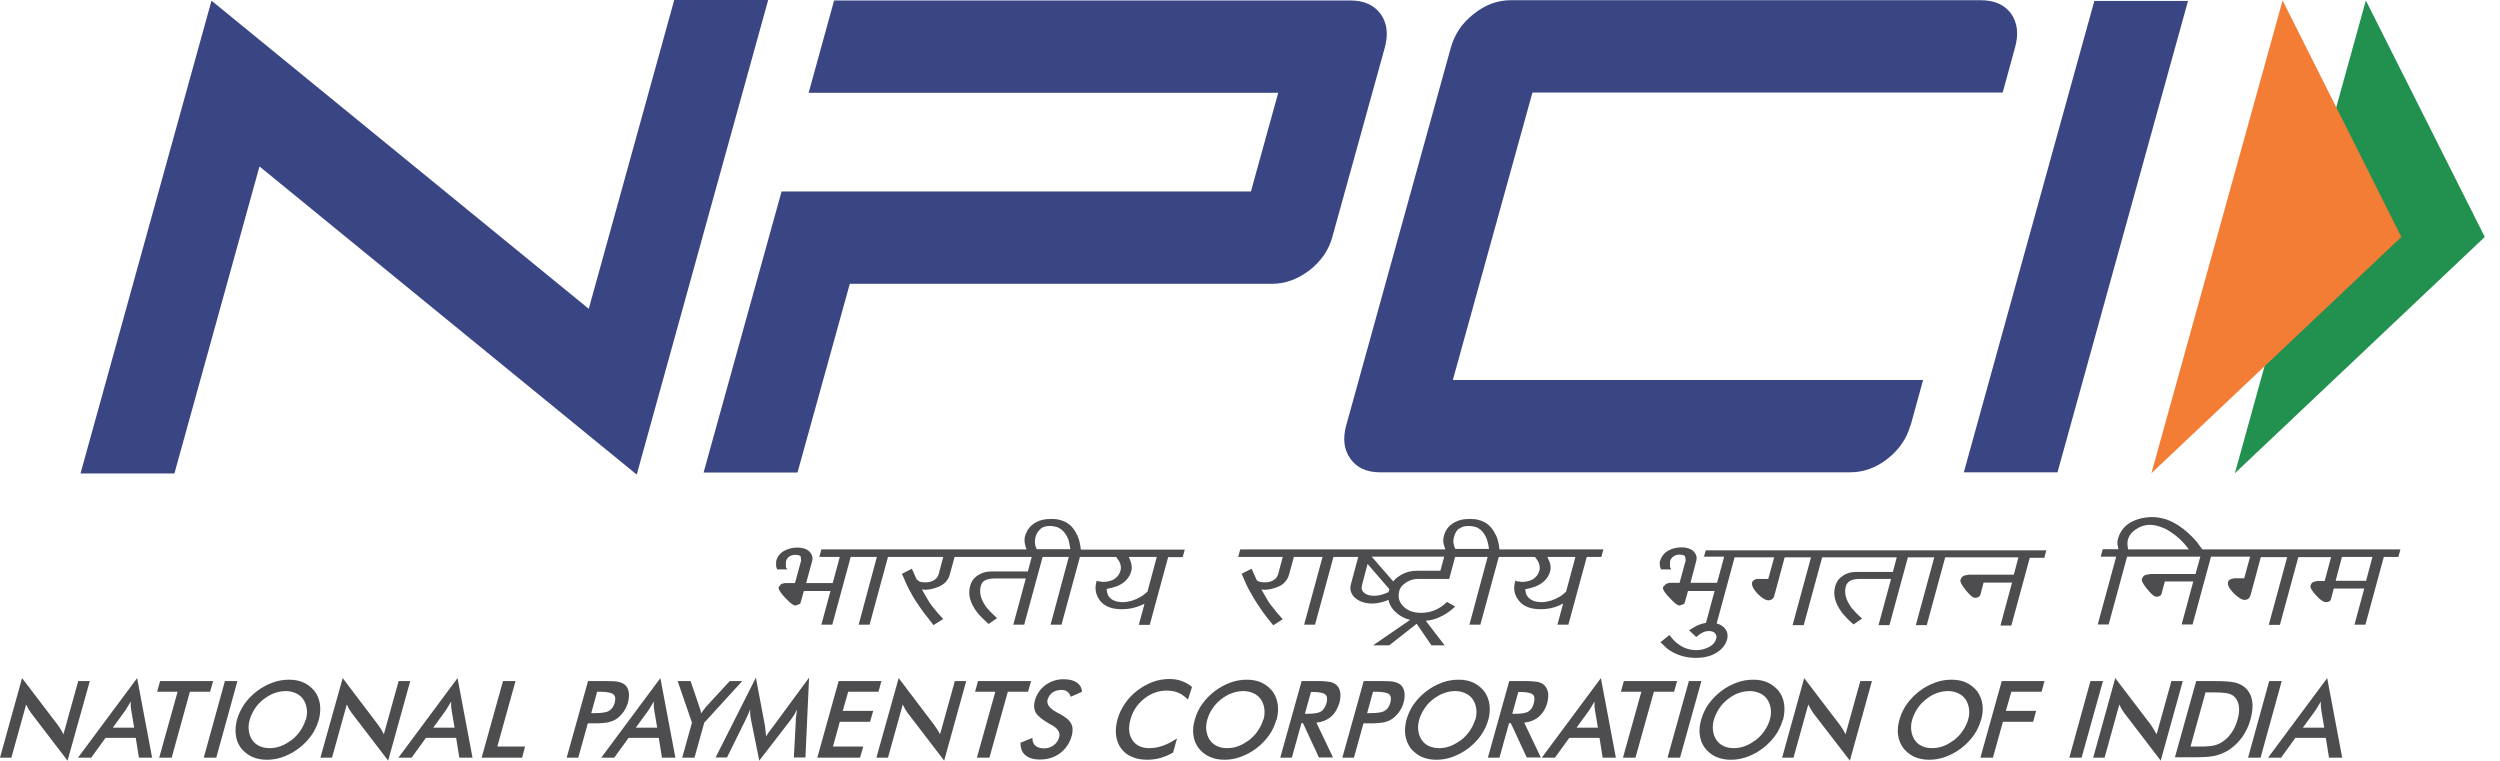 <svg width="138" height="42" viewBox="0 0 138 42" fill="none" xmlns="http://www.w3.org/2000/svg">
<g clip-path="url(#clip0_1612_2180)">
<path d="M105.452 23.485C105.252 24.213 104.825 24.828 104.185 25.33C103.544 25.832 102.854 26.071 102.126 26.071H76.168C75.44 26.071 74.9 25.82 74.549 25.33C74.185 24.828 74.109 24.213 74.31 23.485L80.084 2.636C80.285 1.908 80.699 1.28 81.339 0.778C81.98 0.263 82.657 0.012 83.385 0.012H109.344C110.097 0.012 110.649 0.263 111.013 0.753C111.365 1.255 111.44 1.883 111.226 2.636L110.549 5.109H84.591L80.197 20.975H106.155L105.465 23.485H105.452Z" fill="#3A4683"/>
<path d="M113.574 26.071H108.403L115.608 0.05H120.779L113.574 26.071Z" fill="#3A4683"/>
<path d="M42.403 0H37.218L32.499 17.046L11.675 0.038L4.444 26.134H9.628L14.323 9.188L35.147 26.197L42.403 0Z" fill="#3A4683"/>
<path d="M76.206 0.766C75.842 0.276 75.29 0.025 74.537 0.025H46.043L44.637 5.122H70.558L69.051 10.569H43.143L38.838 26.084H44.022L46.909 15.666H70.219C70.947 15.666 71.624 15.415 72.277 14.925C72.917 14.423 73.344 13.82 73.545 13.08L76.432 2.661C76.645 1.908 76.57 1.281 76.219 0.779L76.206 0.766Z" fill="#3A4683"/>
<path d="M130.595 0.025L137.16 13.08L123.365 26.122L130.595 0.025Z" fill="#22914F"/>
<path d="M126 0.025L132.553 13.08L118.758 26.122L126 0.025Z" fill="#F47D35"/>
<path d="M117.917 29.21C118.156 29.047 118.407 28.971 118.658 28.971C118.909 28.971 119.16 29.034 119.424 29.147C119.562 29.197 119.687 29.273 119.813 29.36C120.114 29.549 120.377 29.787 120.616 30.063L120.679 30.139L120.829 30.327H117.478L117.453 30.226V30.201C117.428 30.063 117.428 29.938 117.453 29.825C117.516 29.561 117.679 29.36 117.917 29.21ZM130.959 30.741L130.608 32.059H128.926L129.277 30.741H130.959ZM121.57 30.327C121.47 30.189 121.357 30.051 121.256 29.9C120.917 29.511 120.591 29.235 120.277 29.021C120.039 28.871 119.8 28.745 119.574 28.67C119.336 28.595 119.072 28.544 118.821 28.544C118.357 28.544 117.942 28.645 117.591 28.846C117.252 29.047 117.026 29.348 116.913 29.737C116.875 29.887 116.863 30.038 116.913 30.176L116.938 30.314H116.072L115.959 30.729H116.813L115.796 34.469H116.398L117.415 30.729H121.457L121.193 31.683H118.721L118.444 31.733C118.344 31.77 118.269 31.846 118.231 31.971C118.218 32.034 118.231 32.147 118.495 32.486L118.532 32.523C118.758 32.812 118.921 32.938 119.034 32.938C119.21 32.938 119.285 32.862 119.311 32.8L119.499 32.097H121.068L120.428 34.469H121.03L122.047 30.729H124.206L123.88 31.921H123.327L123.227 31.946C123.089 31.971 123.013 32.034 122.988 32.122C122.951 32.285 123.039 32.473 123.29 32.737C123.541 32.988 123.742 33.114 123.905 33.114C124.043 33.114 124.143 33.051 124.206 32.925L124.256 32.762L124.796 30.754H126.252L125.235 34.494H125.85L126.867 30.754H128.675L128.323 32.072H127.921L127.746 32.109C127.645 32.134 127.583 32.197 127.545 32.31C127.507 32.436 127.608 32.599 127.846 32.862C128.072 33.114 128.248 33.239 128.398 33.239C128.511 33.239 128.599 33.201 128.649 33.126L128.687 33.013L128.825 32.486H130.507L129.967 34.482H130.57L131.587 30.741H132.39L132.503 30.327H121.595H121.57Z" fill="#4D4C4E"/>
<path d="M94.043 30.728H95.173L94.784 32.172H93.315L93.629 30.979C93.692 30.753 93.629 30.577 93.478 30.427C93.328 30.289 93.102 30.213 92.826 30.213C92.549 30.213 92.298 30.276 92.072 30.402C91.859 30.527 91.708 30.728 91.633 30.966C91.608 31.042 91.608 31.13 91.633 31.268V31.293L91.683 31.406V31.431H92.261L92.21 31.356L92.185 31.305V30.992C92.21 30.879 92.273 30.791 92.374 30.715C92.462 30.653 92.575 30.615 92.7 30.615C92.863 30.615 92.964 30.64 93.014 30.703L93.052 30.929L92.713 32.172H92.148L91.959 32.234L91.796 32.41C91.784 32.485 91.796 32.623 92.16 33C92.512 33.389 92.65 33.427 92.725 33.427L92.976 33.326L93.026 33.163L93.177 32.623H94.646L94.169 34.381C93.98 34.418 93.805 34.469 93.629 34.556C93.541 34.607 93.428 34.669 93.29 34.757L93.24 34.795L93.629 35.159L93.667 35.134L93.867 34.983C94.018 34.883 94.181 34.833 94.319 34.833C94.483 34.833 94.595 34.87 94.671 34.958C94.746 35.046 94.771 35.146 94.734 35.259C94.683 35.448 94.558 35.598 94.344 35.711C94.131 35.824 93.905 35.887 93.641 35.887C93.227 35.887 92.863 35.749 92.549 35.485C92.436 35.398 92.323 35.272 92.185 35.096L92.148 35.059L91.658 35.448L91.696 35.485C91.884 35.674 92.035 35.824 92.185 35.912C92.625 36.188 93.089 36.314 93.616 36.314C94.043 36.314 94.432 36.226 94.734 36.038C95.047 35.849 95.248 35.611 95.336 35.297C95.399 35.046 95.349 34.82 95.173 34.644C95.06 34.531 94.922 34.456 94.759 34.418L95.75 30.766H97.934L97.608 31.958H96.955C96.867 31.996 96.754 32.033 96.717 32.146C96.679 32.297 96.767 32.498 97.005 32.761C97.257 33.013 97.457 33.138 97.621 33.138C97.746 33.138 97.859 33.075 97.922 32.95L97.972 32.774L98.512 30.766H99.968L98.951 34.506H99.566L100.583 30.766H104.7L104.487 31.569H102.478C102.19 31.569 101.939 31.632 101.725 31.782C101.512 31.921 101.361 32.121 101.298 32.385C101.173 32.837 101.298 33.314 101.687 33.828C101.826 34.004 102.026 34.218 102.29 34.444L102.315 34.469L102.792 34.142L102.742 34.105C102.516 33.904 102.34 33.715 102.215 33.565C101.901 33.138 101.788 32.749 101.888 32.372C101.926 32.234 102.001 32.146 102.114 32.071C102.24 31.996 102.416 31.958 102.641 31.958H104.386L103.696 34.506H104.298L105.315 30.766H106.771L105.754 34.506H106.357L107.374 30.766H111.416L111.164 31.72H108.692L108.428 31.77C108.328 31.808 108.252 31.895 108.215 32.021C108.202 32.084 108.215 32.209 108.516 32.586C108.754 32.874 108.905 33 109.018 33C109.156 33 109.244 32.95 109.307 32.862L109.495 32.159H111.064L110.424 34.531H111.026L112.043 30.791H112.846L112.959 30.377H94.156L94.043 30.791V30.728Z" fill="#4D4C4E"/>
<path d="M79.72 30.728L79.507 31.506H78.214C77.912 31.506 77.636 31.569 77.385 31.707L77.222 31.808C77.084 31.896 76.984 31.996 76.908 32.096L75.716 30.728H79.707H79.72ZM76.682 32.523V32.561L76.645 32.686L76.494 32.749C76.281 32.837 76.067 32.887 75.841 32.887C75.59 32.887 75.415 32.824 75.289 32.712C75.164 32.599 75.138 32.46 75.189 32.272L75.49 31.13L76.695 32.523H76.682ZM80.536 29.197C80.674 29.084 80.837 29.034 81.063 29.034C81.214 29.034 81.352 29.059 81.477 29.096C81.728 29.197 81.904 29.385 82.042 29.686C82.105 29.824 82.155 30.038 82.193 30.301H80.335L80.272 30.163V30.138C80.21 29.962 80.21 29.787 80.272 29.611C80.323 29.423 80.41 29.272 80.536 29.172V29.197ZM85.507 30.954L85.419 30.741H86.963L86.448 32.661C86.297 32.799 86.184 32.887 86.097 32.937C85.77 33.126 85.456 33.226 85.13 33.239H85.105C84.703 33.239 84.427 33.113 84.276 32.862C84.239 32.799 84.214 32.686 84.189 32.523C84.427 32.486 84.615 32.423 84.766 32.373C85.193 32.197 85.469 31.908 85.569 31.532C85.62 31.356 85.594 31.155 85.519 30.967L85.507 30.954ZM82.557 29.523C82.356 29.071 82.042 28.795 81.59 28.695C81.465 28.657 81.314 28.645 81.126 28.645C80.762 28.645 80.461 28.72 80.21 28.883C79.946 29.046 79.77 29.285 79.695 29.624C79.645 29.787 79.657 29.975 79.733 30.176L79.783 30.326H68.461L68.348 30.741H70.808L70.557 31.682C70.519 31.82 70.444 31.933 70.306 32.021C70.168 32.109 70.005 32.147 69.804 32.147C69.678 32.147 69.578 32.134 69.49 32.096C69.377 32.046 69.352 32.008 69.352 31.983L69.088 31.393L68.536 31.67L68.561 31.72C68.624 31.858 68.674 31.971 68.712 32.071C68.825 32.347 68.988 32.649 69.201 33.013C69.339 33.239 69.515 33.502 69.716 33.791C69.879 34.017 70.055 34.243 70.256 34.481L70.281 34.519L70.808 34.18L70.77 34.142L70.62 33.967L70.494 33.829L70.268 33.54C70.18 33.427 70.092 33.327 70.042 33.251L69.628 32.536C69.867 32.586 70.143 32.536 70.431 32.435C70.645 32.36 70.82 32.26 70.921 32.134C71.034 32.008 71.109 31.883 71.147 31.745L71.423 30.741H73.005L71.988 34.481H72.59L73.607 30.741H74.975L74.574 32.234C74.486 32.548 74.574 32.799 74.812 33.013C75.051 33.214 75.364 33.314 75.754 33.314C75.917 33.314 76.092 33.289 76.281 33.239C76.394 33.214 76.519 33.163 76.645 33.113C76.682 33.301 76.758 33.477 76.896 33.64L77.009 33.766H77.021C77.247 33.992 77.523 34.142 77.837 34.218L75.791 35.624H76.682L78.201 34.431L79.017 35.624H79.745L78.703 34.268C78.98 34.243 79.205 34.18 79.406 34.092C79.707 33.967 79.996 33.791 80.272 33.527L80.323 33.477L79.871 33.226L79.846 33.251C79.444 33.64 78.98 33.829 78.427 33.829C78.013 33.829 77.687 33.703 77.461 33.465C77.26 33.264 77.184 33.038 77.21 32.774L77.235 32.636L77.272 32.523C77.335 32.385 77.448 32.26 77.611 32.159C77.799 32.034 78.013 31.958 78.251 31.958H79.996L80.323 30.741H82.118L81.113 34.481H81.716L82.733 30.741H84.728L84.892 30.967C84.992 31.168 85.017 31.331 84.98 31.481C84.917 31.707 84.791 31.87 84.603 31.983C84.44 32.071 84.239 32.121 83.988 32.121L83.85 32.096H83.762L83.674 32.059H83.636V32.096C83.523 32.486 83.586 32.837 83.837 33.151C84.076 33.465 84.477 33.628 85.042 33.628H85.067C85.406 33.628 85.72 33.565 86.034 33.44L86.285 33.314L85.971 34.481H86.574L87.59 30.741H88.394L88.507 30.326H82.77C82.733 29.962 82.657 29.699 82.569 29.523H82.557Z" fill="#4D4C4E"/>
<path d="M57.428 29.197C57.566 29.084 57.729 29.034 57.942 29.034C58.093 29.034 58.231 29.059 58.356 29.096C58.608 29.197 58.796 29.398 58.934 29.686C58.997 29.812 59.034 30 59.084 30.314H57.227L57.164 30.163C57.114 29.988 57.114 29.812 57.164 29.636C57.214 29.448 57.315 29.297 57.44 29.197H57.428ZM62.398 30.954L62.31 30.741H63.854L63.34 32.661C63.189 32.799 63.064 32.887 62.976 32.937C62.662 33.126 62.336 33.226 62.009 33.239H61.984C61.582 33.239 61.306 33.113 61.168 32.862C61.13 32.787 61.105 32.661 61.08 32.511C61.319 32.46 61.52 32.41 61.658 32.36C62.084 32.184 62.348 31.896 62.449 31.519C62.499 31.356 62.474 31.155 62.398 30.954ZM59.449 29.523C59.248 29.071 58.921 28.795 58.482 28.695C58.356 28.657 58.206 28.645 58.017 28.645C57.654 28.645 57.352 28.72 57.101 28.883C56.838 29.046 56.662 29.297 56.574 29.624C56.536 29.774 56.549 29.975 56.612 30.176L56.662 30.326H45.34L45.227 30.741H46.356L45.967 32.184H44.499L44.825 30.992C44.888 30.778 44.825 30.59 44.674 30.439C44.524 30.301 44.31 30.226 44.022 30.226C43.733 30.226 43.495 30.289 43.269 30.414C43.055 30.54 42.905 30.728 42.842 30.979V31.268L42.892 31.406V31.431H43.469L43.407 31.356L43.382 31.306V31.004C43.407 30.891 43.469 30.791 43.557 30.728C43.645 30.666 43.758 30.628 43.884 30.628C44.047 30.628 44.16 30.653 44.197 30.716L44.222 30.942L43.884 32.184H43.331L43.13 32.234L42.98 32.41C42.98 32.41 42.93 32.573 43.344 33C43.708 33.389 43.846 33.427 43.921 33.427L44.172 33.327L44.222 33.163L44.373 32.624H45.842L45.34 34.481H45.942L46.959 30.741H48.403L47.398 34.481H48.001L49.017 30.741H52.068L51.817 31.682C51.779 31.82 51.704 31.933 51.566 32.021C51.428 32.109 51.264 32.147 51.064 32.147C50.951 32.147 50.838 32.134 50.75 32.096L50.599 31.983L50.336 31.393L49.796 31.67V31.707C49.858 31.82 49.909 31.946 49.959 32.071C50.072 32.347 50.235 32.649 50.436 33C50.562 33.201 50.725 33.44 50.963 33.778C51.164 34.042 51.34 34.268 51.503 34.469L51.528 34.507L52.068 34.167L52.017 34.117C51.905 33.992 51.817 33.904 51.754 33.829L51.666 33.716C51.503 33.527 51.39 33.377 51.302 33.251L50.888 32.536C51.126 32.586 51.403 32.536 51.691 32.435C51.905 32.36 52.08 32.26 52.193 32.134C52.306 32.008 52.382 31.883 52.419 31.745L52.695 30.741H56.951L56.737 31.544H54.729C54.44 31.544 54.189 31.619 53.976 31.758C53.762 31.896 53.612 32.096 53.549 32.36C53.423 32.812 53.549 33.289 53.938 33.803C54.076 33.979 54.289 34.193 54.541 34.419L54.566 34.444L55.043 34.117L54.992 34.08C54.754 33.866 54.578 33.678 54.465 33.54C54.151 33.126 54.038 32.724 54.139 32.347C54.176 32.209 54.252 32.109 54.352 32.046C54.49 31.971 54.666 31.933 54.88 31.933H56.624L55.934 34.481H56.536L57.553 30.741H58.997L57.992 34.481H58.595L59.612 30.741H61.608L61.771 30.967C61.871 31.155 61.896 31.318 61.858 31.481C61.796 31.707 61.67 31.87 61.482 31.983C61.319 32.071 61.105 32.121 60.867 32.121L60.729 32.096H60.654L60.566 32.059H60.528V32.096C60.415 32.473 60.478 32.824 60.716 33.151C60.955 33.465 61.356 33.628 61.921 33.628H61.946C62.285 33.628 62.599 33.565 62.925 33.44L63.176 33.327L62.863 34.494H63.465L64.482 30.753H65.285L65.398 30.339H59.662C59.624 29.975 59.549 29.712 59.461 29.536L59.449 29.523Z" fill="#4D4C4E"/>
<path d="M0 41.825L1.218 37.431L3.188 40.017L3.351 40.255L3.502 40.532L4.318 37.594H4.958L3.728 41.988L1.72 39.364L1.569 39.138L1.444 38.887L0.628 41.825H0Z" fill="#4D4C4E"/>
<path d="M6.226 40.167H7.406L7.243 39.201L7.218 38.987V38.724L7.067 38.975L6.929 39.201L6.226 40.167ZM7.669 41.824L7.494 40.732H5.824L5.033 41.824H4.305L7.569 37.431L8.397 41.824H7.669Z" fill="#4D4C4E"/>
<path d="M10.481 38.185L9.477 41.825H8.787L9.804 38.185H8.674L8.837 37.595H11.762L11.598 38.185H10.481Z" fill="#4D4C4E"/>
<path d="M11.247 41.825L12.415 37.595H13.105L11.938 41.825H11.247Z" fill="#4D4C4E"/>
<path d="M16.884 39.728C16.946 39.515 16.959 39.314 16.934 39.126C16.909 38.938 16.846 38.762 16.746 38.611C16.645 38.461 16.507 38.348 16.344 38.272C16.181 38.197 15.992 38.147 15.779 38.147C15.566 38.147 15.365 38.184 15.151 38.26C14.938 38.335 14.75 38.448 14.549 38.599C14.361 38.749 14.197 38.913 14.072 39.113C13.946 39.302 13.846 39.515 13.783 39.728C13.72 39.942 13.708 40.143 13.733 40.331C13.758 40.519 13.821 40.695 13.921 40.846C14.022 40.996 14.16 41.109 14.323 41.184C14.486 41.26 14.674 41.297 14.888 41.297C15.101 41.297 15.302 41.26 15.503 41.184C15.716 41.109 15.905 40.984 16.105 40.846C16.294 40.695 16.457 40.519 16.582 40.331C16.708 40.143 16.808 39.942 16.871 39.728H16.884ZM17.599 39.728C17.511 40.03 17.386 40.318 17.198 40.582C17.009 40.846 16.783 41.084 16.507 41.297C16.231 41.511 15.942 41.661 15.641 41.774C15.34 41.887 15.039 41.938 14.737 41.938C14.436 41.938 14.16 41.887 13.909 41.774C13.67 41.661 13.469 41.498 13.306 41.297C13.143 41.084 13.055 40.846 13.018 40.582C12.98 40.318 13.005 40.03 13.08 39.728C13.168 39.427 13.306 39.138 13.482 38.875C13.67 38.611 13.896 38.373 14.172 38.159C14.448 37.946 14.737 37.795 15.039 37.682C15.34 37.569 15.653 37.519 15.955 37.519C16.256 37.519 16.532 37.569 16.771 37.682C17.009 37.795 17.21 37.959 17.373 38.159C17.536 38.373 17.624 38.611 17.662 38.887C17.7 39.151 17.674 39.44 17.599 39.741V39.728Z" fill="#4D4C4E"/>
<path d="M17.686 41.824L18.917 37.431L20.875 40.017L21.038 40.255L21.189 40.531L22.005 37.594H22.645L21.427 41.987L19.419 39.364L19.268 39.138L19.143 38.887L18.327 41.824H17.686Z" fill="#4D4C4E"/>
<path d="M23.912 40.168H25.092L24.928 39.201L24.903 38.988V38.724L24.753 38.975L24.615 39.201L23.912 40.168ZM25.355 41.825L25.18 40.732H23.51L22.719 41.825H21.991L25.255 37.431L26.083 41.825H25.355Z" fill="#4D4C4E"/>
<path d="M26.586 41.825L27.766 37.595H28.456L27.452 41.21H28.983L28.82 41.825H26.586Z" fill="#4D4C4E"/>
<path d="M32.648 39.365H32.824C33.201 39.365 33.477 39.327 33.615 39.239C33.766 39.151 33.866 39.013 33.929 38.8C33.992 38.574 33.967 38.411 33.853 38.323C33.74 38.235 33.502 38.185 33.138 38.185H32.962L32.636 39.365H32.648ZM32.448 39.929L31.92 41.825H31.28L32.46 37.595H33.502C33.816 37.595 34.029 37.607 34.167 37.645C34.305 37.683 34.418 37.733 34.506 37.808C34.607 37.908 34.682 38.034 34.707 38.21C34.732 38.373 34.72 38.561 34.669 38.762C34.619 38.963 34.519 39.151 34.406 39.314C34.28 39.478 34.142 39.616 33.979 39.716C33.853 39.791 33.703 39.842 33.552 39.879C33.402 39.904 33.163 39.929 32.862 39.929H32.473H32.448Z" fill="#4D4C4E"/>
<path d="M35.097 40.167H36.277L36.114 39.201L36.089 38.987V38.724L35.938 38.975L35.8 39.201L35.097 40.167ZM36.541 41.824L36.365 40.732H34.696L33.905 41.824H33.189L36.453 37.431L37.281 41.824H36.553H36.541Z" fill="#4D4C4E"/>
<path d="M37.657 41.825L38.197 39.892L37.406 37.595H38.121L38.611 39.038L38.661 39.176L38.699 39.377L38.837 39.189L38.975 39.013L40.281 37.595H40.971L38.875 39.892L38.335 41.825H37.657Z" fill="#4D4C4E"/>
<path d="M43.92 39.74C43.92 39.74 43.933 39.615 43.958 39.464C43.971 39.339 43.996 39.238 43.996 39.163L43.845 39.452L43.644 39.74L41.912 41.987L41.448 39.69L41.41 39.414V39.151L41.297 39.427L41.159 39.728L40.13 41.812H39.502L41.724 37.406L42.226 40.067L42.251 40.28C42.251 40.381 42.276 40.494 42.289 40.644C42.364 40.519 42.464 40.368 42.615 40.18L42.703 40.067L44.661 37.406L44.46 41.812H43.82L43.933 39.728L43.92 39.74Z" fill="#4D4C4E"/>
<path d="M45.114 41.825L46.294 37.595H48.654L48.491 38.185H46.821L46.52 39.239H48.202L48.026 39.842H46.357L45.98 41.21H47.65L47.474 41.825H45.114Z" fill="#4D4C4E"/>
<path d="M48.377 41.824L49.607 37.431L51.566 40.017L51.729 40.255L51.892 40.531L52.708 37.594H53.335L52.118 41.987L50.109 39.364L49.959 39.138L49.833 38.887L49.017 41.824H48.377Z" fill="#4D4C4E"/>
<path d="M55.632 38.185L54.615 41.825H53.925L54.941 38.185H53.824L53.987 37.595H56.912L56.749 38.185H55.632Z" fill="#4D4C4E"/>
<path d="M56.373 40.984L56.988 40.733C56.988 40.921 57.038 41.059 57.151 41.159C57.264 41.26 57.427 41.31 57.641 41.31C57.841 41.31 58.017 41.247 58.168 41.134C58.318 41.021 58.419 40.871 58.469 40.682C58.532 40.431 58.394 40.205 58.042 40.017L57.929 39.954C57.528 39.728 57.276 39.515 57.176 39.339C57.076 39.151 57.051 38.938 57.126 38.661C57.226 38.323 57.415 38.034 57.703 37.821C57.992 37.607 58.331 37.494 58.708 37.494C59.021 37.494 59.26 37.557 59.435 37.67C59.611 37.795 59.712 37.959 59.724 38.184L59.109 38.461C59.059 38.323 58.996 38.235 58.908 38.172C58.82 38.109 58.72 38.084 58.582 38.084C58.394 38.084 58.243 38.134 58.105 38.222C57.967 38.323 57.879 38.448 57.829 38.611C57.754 38.862 57.929 39.101 58.343 39.327L58.419 39.364C58.783 39.553 59.021 39.741 59.122 39.929C59.222 40.118 59.235 40.343 59.159 40.62C59.046 41.021 58.833 41.335 58.519 41.574C58.205 41.812 57.829 41.925 57.402 41.925C57.038 41.925 56.774 41.837 56.586 41.674C56.398 41.511 56.322 41.272 56.335 40.959L56.373 40.984Z" fill="#4D4C4E"/>
<path d="M65.574 38.623C65.423 38.46 65.26 38.335 65.059 38.247C64.871 38.159 64.645 38.121 64.406 38.121C63.942 38.121 63.528 38.272 63.151 38.573C62.775 38.874 62.524 39.251 62.398 39.728C62.273 40.18 62.31 40.556 62.511 40.858C62.712 41.159 63.026 41.297 63.453 41.297C63.703 41.297 63.955 41.247 64.206 41.159C64.457 41.071 64.708 40.933 64.971 40.757L64.758 41.536C64.532 41.674 64.306 41.761 64.068 41.837C63.829 41.9 63.591 41.937 63.327 41.937C63.001 41.937 62.724 41.887 62.473 41.774C62.222 41.674 62.034 41.511 61.883 41.31C61.733 41.109 61.645 40.87 61.607 40.594C61.57 40.318 61.607 40.029 61.683 39.715C61.77 39.402 61.909 39.113 62.097 38.837C62.285 38.561 62.511 38.322 62.775 38.121C63.038 37.92 63.327 37.757 63.628 37.644C63.929 37.531 64.243 37.481 64.557 37.481C64.808 37.481 65.034 37.519 65.235 37.594C65.436 37.669 65.624 37.77 65.8 37.92L65.574 38.611V38.623Z" fill="#4D4C4E"/>
<path d="M69.742 39.728C69.804 39.515 69.817 39.314 69.792 39.126C69.767 38.938 69.704 38.762 69.603 38.611C69.503 38.461 69.365 38.348 69.202 38.272C69.038 38.197 68.85 38.147 68.637 38.147C68.424 38.147 68.223 38.184 68.009 38.26C67.796 38.335 67.595 38.448 67.407 38.599C67.218 38.749 67.055 38.913 66.93 39.113C66.792 39.302 66.704 39.515 66.641 39.728C66.578 39.942 66.566 40.143 66.591 40.331C66.616 40.519 66.679 40.695 66.779 40.846C66.879 40.996 67.018 41.109 67.181 41.184C67.344 41.26 67.532 41.297 67.746 41.297C67.959 41.297 68.16 41.26 68.361 41.184C68.574 41.109 68.762 40.984 68.963 40.846C69.151 40.695 69.315 40.519 69.44 40.331C69.566 40.143 69.666 39.942 69.729 39.728H69.742ZM70.457 39.728C70.369 40.03 70.243 40.318 70.055 40.582C69.867 40.846 69.641 41.084 69.365 41.297C69.089 41.511 68.8 41.661 68.499 41.774C68.198 41.887 67.896 41.938 67.595 41.938C67.294 41.938 67.018 41.887 66.767 41.774C66.516 41.661 66.327 41.498 66.164 41.297C66.001 41.084 65.913 40.846 65.875 40.582C65.838 40.318 65.863 40.03 65.951 39.728C66.038 39.427 66.164 39.138 66.352 38.875C66.541 38.611 66.767 38.373 67.043 38.159C67.319 37.946 67.608 37.795 67.909 37.682C68.21 37.569 68.524 37.519 68.825 37.519C69.126 37.519 69.403 37.569 69.641 37.682C69.879 37.795 70.08 37.959 70.243 38.159C70.394 38.373 70.495 38.611 70.532 38.887C70.57 39.151 70.545 39.44 70.469 39.741L70.457 39.728Z" fill="#4D4C4E"/>
<path d="M72.026 39.402H72.151C72.515 39.402 72.766 39.365 72.917 39.277C73.055 39.189 73.155 39.038 73.218 38.825C73.281 38.586 73.268 38.423 73.155 38.335C73.055 38.247 72.829 38.197 72.49 38.197H72.365L72.026 39.415V39.402ZM71.837 39.929L71.31 41.825H70.67L71.85 37.595H72.804C73.08 37.595 73.306 37.62 73.444 37.645C73.582 37.683 73.708 37.745 73.795 37.833C73.896 37.934 73.959 38.072 73.984 38.235C74.009 38.398 73.984 38.574 73.946 38.762C73.846 39.101 73.695 39.365 73.482 39.553C73.268 39.741 72.992 39.854 72.666 39.892L73.582 41.812H72.804L71.925 39.917H71.85L71.837 39.929Z" fill="#4D4C4E"/>
<path d="M75.465 39.365H75.641C76.017 39.365 76.293 39.327 76.431 39.239C76.582 39.151 76.683 39.013 76.745 38.8C76.808 38.574 76.783 38.411 76.683 38.323C76.57 38.235 76.331 38.185 75.967 38.185H75.791L75.465 39.365ZM75.264 39.929L74.737 41.825H74.097L75.277 37.595H76.318C76.632 37.595 76.846 37.607 76.984 37.645C77.122 37.683 77.235 37.733 77.323 37.808C77.423 37.908 77.498 38.034 77.523 38.21C77.549 38.373 77.536 38.561 77.486 38.762C77.436 38.963 77.335 39.151 77.222 39.314C77.097 39.478 76.959 39.616 76.795 39.716C76.67 39.791 76.532 39.842 76.369 39.879C76.218 39.904 75.98 39.929 75.678 39.929H75.289H75.264Z" fill="#4D4C4E"/>
<path d="M81.44 39.728C81.503 39.515 81.515 39.314 81.49 39.126C81.465 38.938 81.402 38.762 81.302 38.611C81.202 38.461 81.064 38.347 80.9 38.272C80.737 38.197 80.549 38.147 80.335 38.147C80.122 38.147 79.921 38.184 79.708 38.26C79.494 38.335 79.306 38.448 79.105 38.599C78.917 38.749 78.754 38.912 78.628 39.113C78.503 39.301 78.402 39.515 78.34 39.728C78.277 39.942 78.264 40.142 78.289 40.331C78.314 40.519 78.377 40.695 78.478 40.845C78.578 40.996 78.716 41.109 78.879 41.184C79.043 41.26 79.231 41.297 79.444 41.297C79.658 41.297 79.859 41.26 80.059 41.184C80.26 41.109 80.461 40.983 80.662 40.845C80.85 40.695 81.013 40.519 81.139 40.331C81.264 40.142 81.365 39.942 81.427 39.728H81.44ZM82.156 39.728C82.068 40.029 81.942 40.318 81.754 40.582C81.566 40.845 81.34 41.084 81.064 41.297C80.787 41.511 80.499 41.661 80.197 41.774C79.896 41.887 79.595 41.938 79.294 41.938C78.992 41.938 78.716 41.887 78.465 41.774C78.227 41.661 78.026 41.498 77.863 41.297C77.712 41.084 77.612 40.845 77.574 40.582C77.536 40.318 77.561 40.029 77.637 39.728C77.725 39.427 77.85 39.138 78.038 38.875C78.227 38.611 78.453 38.373 78.729 38.159C79.005 37.946 79.294 37.795 79.595 37.682C79.896 37.569 80.21 37.519 80.511 37.519C80.812 37.519 81.089 37.569 81.327 37.682C81.566 37.795 81.766 37.958 81.93 38.159C82.08 38.373 82.181 38.611 82.218 38.887C82.256 39.151 82.231 39.44 82.156 39.741V39.728Z" fill="#4D4C4E"/>
<path d="M83.485 39.402H83.611C83.975 39.402 84.226 39.364 84.364 39.277C84.502 39.189 84.615 39.038 84.665 38.825C84.728 38.586 84.716 38.423 84.603 38.335C84.502 38.247 84.276 38.197 83.937 38.197H83.812L83.473 39.415L83.485 39.402ZM83.297 39.929L82.77 41.825H82.13L83.31 37.595H84.264C84.54 37.595 84.753 37.62 84.904 37.645C85.054 37.682 85.167 37.745 85.255 37.833C85.356 37.934 85.418 38.072 85.456 38.235C85.481 38.398 85.456 38.574 85.418 38.762C85.331 39.101 85.167 39.364 84.954 39.553C84.741 39.741 84.465 39.854 84.138 39.892L85.054 41.812H84.276L83.397 39.917H83.322L83.297 39.929Z" fill="#4D4C4E"/>
<path d="M87.025 40.168H88.205L88.042 39.201L88.017 38.988V38.724L87.866 38.975L87.728 39.201L87.025 40.168ZM88.469 41.825L88.293 40.732H86.623L85.832 41.825H85.105L88.368 37.431L89.197 41.825H88.469Z" fill="#4D4C4E"/>
<path d="M91.294 38.185L90.277 41.825H89.587L90.603 38.185H89.474L89.637 37.595H92.574L92.411 38.185H91.294Z" fill="#4D4C4E"/>
<path d="M92.047 41.825L93.227 37.595H93.917L92.737 41.825H92.047Z" fill="#4D4C4E"/>
<path d="M97.695 39.728C97.758 39.515 97.77 39.314 97.745 39.126C97.72 38.938 97.657 38.762 97.557 38.611C97.456 38.461 97.318 38.348 97.155 38.272C96.992 38.197 96.804 38.147 96.59 38.147C96.377 38.147 96.176 38.184 95.963 38.26C95.749 38.335 95.561 38.448 95.373 38.599C95.184 38.749 95.021 38.913 94.896 39.113C94.77 39.302 94.67 39.515 94.607 39.728C94.544 39.942 94.532 40.143 94.557 40.331C94.582 40.519 94.645 40.695 94.745 40.846C94.846 40.996 94.984 41.109 95.147 41.184C95.31 41.26 95.498 41.297 95.712 41.297C95.925 41.297 96.126 41.26 96.327 41.184C96.528 41.109 96.728 40.984 96.929 40.846C97.117 40.695 97.281 40.519 97.406 40.331C97.532 40.143 97.632 39.942 97.695 39.728ZM98.41 39.728C98.322 40.03 98.197 40.318 98.009 40.582C97.82 40.846 97.594 41.084 97.318 41.297C97.042 41.511 96.753 41.661 96.452 41.774C96.151 41.887 95.85 41.938 95.548 41.938C95.247 41.938 94.971 41.887 94.72 41.774C94.469 41.661 94.281 41.498 94.117 41.297C93.954 41.084 93.866 40.846 93.829 40.582C93.791 40.318 93.816 40.03 93.904 39.728C93.992 39.427 94.117 39.138 94.306 38.875C94.494 38.611 94.72 38.373 94.996 38.159C95.272 37.946 95.561 37.795 95.862 37.682C96.163 37.569 96.477 37.519 96.778 37.519C97.08 37.519 97.356 37.569 97.594 37.682C97.833 37.795 98.034 37.959 98.197 38.159C98.36 38.373 98.448 38.611 98.486 38.887C98.523 39.151 98.498 39.44 98.423 39.741L98.41 39.728Z" fill="#4D4C4E"/>
<path d="M98.373 41.824L99.591 37.431L101.561 40.017L101.725 40.255L101.875 40.531L102.691 37.594H103.331L102.114 41.987L100.093 39.364L99.955 39.138L99.817 38.887L99.001 41.824H98.373Z" fill="#4D4C4E"/>
<path d="M108.64 39.728C108.703 39.515 108.715 39.314 108.69 39.126C108.665 38.938 108.602 38.762 108.502 38.611C108.402 38.461 108.264 38.348 108.1 38.272C107.937 38.197 107.749 38.147 107.536 38.147C107.322 38.147 107.121 38.184 106.908 38.26C106.695 38.335 106.506 38.448 106.318 38.599C106.13 38.749 105.966 38.913 105.841 39.113C105.715 39.302 105.615 39.515 105.552 39.728C105.49 39.942 105.477 40.143 105.502 40.331C105.527 40.519 105.59 40.695 105.69 40.846C105.791 40.996 105.929 41.109 106.092 41.184C106.255 41.26 106.443 41.297 106.657 41.297C106.87 41.297 107.071 41.26 107.272 41.184C107.485 41.109 107.674 40.984 107.874 40.846C108.063 40.695 108.226 40.519 108.351 40.331C108.477 40.143 108.577 39.942 108.64 39.728ZM109.356 39.728C109.268 40.03 109.142 40.318 108.954 40.582C108.766 40.846 108.54 41.084 108.264 41.297C107.987 41.511 107.699 41.661 107.397 41.774C107.096 41.887 106.795 41.938 106.494 41.938C106.192 41.938 105.916 41.887 105.665 41.774C105.427 41.661 105.226 41.498 105.063 41.297C104.912 41.084 104.812 40.846 104.774 40.582C104.736 40.318 104.761 40.03 104.849 39.728C104.937 39.427 105.063 39.138 105.251 38.875C105.439 38.611 105.665 38.373 105.941 38.159C106.218 37.946 106.506 37.795 106.807 37.682C107.109 37.569 107.41 37.519 107.724 37.519C108.038 37.519 108.301 37.569 108.54 37.682C108.778 37.795 108.979 37.959 109.142 38.159C109.293 38.373 109.393 38.611 109.431 38.887C109.469 39.151 109.443 39.44 109.356 39.741V39.728Z" fill="#4D4C4E"/>
<path d="M109.318 41.825L110.498 37.595H112.858L112.695 38.185H111.025L110.724 39.239H112.394L112.23 39.842H110.561L110.009 41.825H109.318Z" fill="#4D4C4E"/>
<path d="M114.226 41.825L115.394 37.595H116.084L114.904 41.825H114.226Z" fill="#4D4C4E"/>
<path d="M115.544 41.824L116.762 37.431L118.732 40.017L118.883 40.255L119.046 40.531L119.862 37.594H120.49L119.272 41.987L117.264 39.364L117.113 39.138L116.988 38.887L116.172 41.824H115.544Z" fill="#4D4C4E"/>
<path d="M120.916 41.21H121.493C121.807 41.21 122.058 41.185 122.221 41.147C122.397 41.109 122.548 41.034 122.698 40.934C122.899 40.796 123.062 40.632 123.2 40.419C123.339 40.218 123.439 39.98 123.514 39.716C123.59 39.453 123.615 39.214 123.59 39.001C123.564 38.8 123.489 38.624 123.376 38.498C123.288 38.398 123.163 38.323 123.012 38.285C122.862 38.247 122.598 38.222 122.246 38.222H121.744L120.916 41.21ZM120.05 41.825L121.23 37.595H122.159C122.761 37.595 123.175 37.62 123.401 37.683C123.627 37.745 123.815 37.846 123.966 37.984C124.154 38.172 124.28 38.411 124.318 38.699C124.368 38.988 124.33 39.327 124.23 39.703C124.129 40.08 123.966 40.406 123.765 40.695C123.552 40.984 123.301 41.222 123.012 41.411C122.786 41.549 122.548 41.649 122.297 41.712C122.046 41.775 121.669 41.8 121.167 41.8H120.05V41.825Z" fill="#4D4C4E"/>
<path d="M124.093 41.825L125.26 37.595H125.951L124.783 41.825H124.093Z" fill="#4D4C4E"/>
<path d="M127.118 40.167H128.298L128.135 39.201L128.11 38.987V38.724L127.959 38.975L127.821 39.201L127.118 40.167ZM128.561 41.824L128.386 40.732H126.704L125.913 41.824H125.197L128.461 37.431L129.289 41.824H128.561Z" fill="#4D4C4E"/>
</g>
<defs>
<clipPath id="clip0_1612_2180">
<rect width="137.159" height="42" fill="white"/>
</clipPath>
</defs>
</svg>
